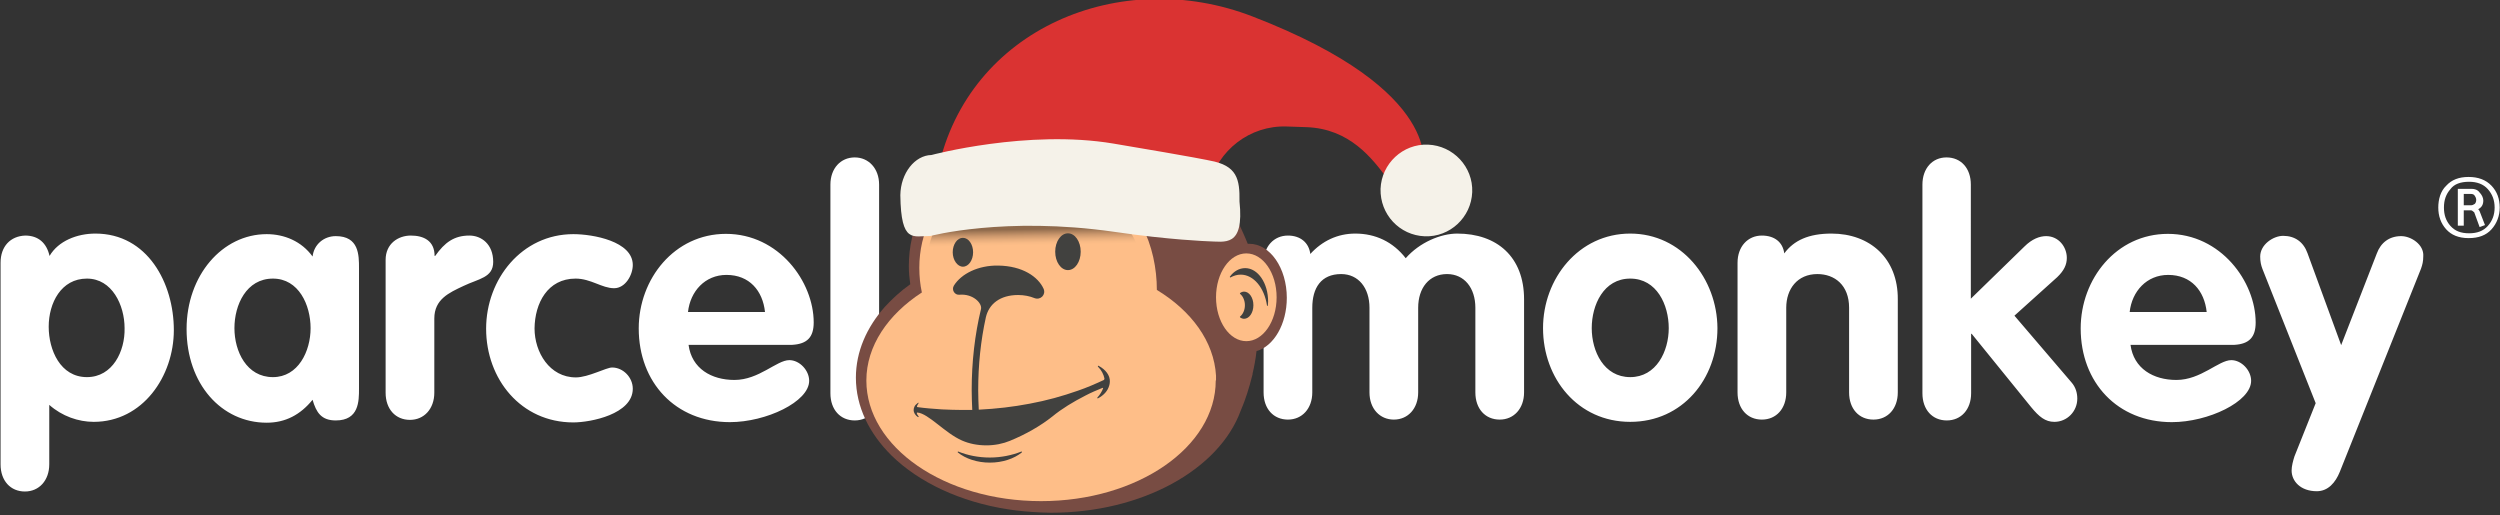 <svg xmlns="http://www.w3.org/2000/svg" width="883" height="182" viewBox="0 0 883 182">
  <rect x="0" y="0" width="883" height="182" fill="#333333" stroke="none"/>
  <defs>
    <linearGradient id="linearGradient-1" x1="49.13%" x2="49.805%" y1="37.102%" y2="53.468%">
      <stop offset="0%" stop-color="#8F6A4C"/>
      <stop offset="13.24%" stop-color="#A57B58"/>
      <stop offset="39.17%" stop-color="#CC986D"/>
      <stop offset="63.13%" stop-color="#E7AD7C"/>
      <stop offset="84.17%" stop-color="#F8BA85"/>
      <stop offset="100%" stop-color="#FEBE88"/>
    </linearGradient>
  </defs>
  <g fill="none" fill-rule="evenodd" class="logo-xmas">
    <g fill-rule="nonzero" class="logo-xmas__group-copy-2" transform="translate(.2 34)">
      <g fill="#FFF" class="logo-xmas__group-copy-2__group" transform="translate(0 21.6)">
        <path d="M863.8 25.4c-1.9-2.1-2.8-4.7-2.8-7.7 0-2.9.8-5.8 2.8-7.7 1.9-2.1 4.5-3.1 7.9-3.1 3.4 0 6.1 1 8.1 3.1s2.9 4.7 2.9 7.7c0 2.9-1 5.6-2.9 7.7-1.9 2.1-4.5 3.1-8.1 3.1-3.5 0-6.1-1.1-7.9-3.1zm1.5-14.2c-1.6 1.8-2.3 3.9-2.3 6.5s.7 4.7 2.3 6.5c1.6 1.8 3.7 2.6 6.6 2.6 2.8 0 5-.8 6.6-2.6 1.6-1.8 2.4-3.9 2.4-6.5s-.8-4.7-2.4-6.5c-1.6-1.8-3.9-2.6-6.6-2.6-3 0-5.3.8-6.6 2.6zm7.3 7.5H870v5.4h-2.1v-13h4.9c1 0 2.1.3 2.8 1.3.7.7 1.3 1.8 1.3 2.8 0 1.4-.5 2.4-1.8 3.1.2.2.3.3.5.7l1.9 4.9-1.9.7-1.9-5.2c-.6-.5-.8-.7-1.1-.7zm0-5.8H870v4h2.6c.5 0 .8-.2 1.3-.5.3-.3.5-.8.5-1.4 0-.5-.2-1-.5-1.4-.2-.5-.8-.7-1.3-.7zm-839.1 14c-6.5 0-13.1 2.6-16.2 7.9-1-4.5-3.9-7.2-8.6-7.2-5.2.2-8.7 3.8-8.7 9.6v71.2c0 5.8 3.5 9.6 8.6 9.6 5 0 8.6-3.9 8.6-9.6v-21c4.5 4 10.3 6 15.7 6 17.3 0 28.3-16.1 28.3-32.4 0-16.6-9.3-34.1-27.7-34.1zm-3 50.7C21.1 77.6 17 68 17 59.8c0-8.4 4.4-17 13.5-17 8.9 0 13.3 9.4 13.3 17.5.2 8.1-4.2 17.3-13.3 17.3zm87.9-49.8c-4.2 0-7.7 2.9-8.2 7.2-3.9-5.4-10-7.9-16.2-7.9-15.7 0-28.3 14.6-28.3 33.5C65.7 80 78 93.7 94 93.7c6.6 0 11.9-2.8 16.2-8.1 1.3 4.5 3.1 7.3 8.2 7.3 8.2 0 8.2-6.8 8.2-11.2V39.1c0-4.6 0-11.3-8.2-11.3zM96.2 77.6c-9.3 0-13.6-9.1-13.6-17.3 0-8.2 4.2-17.5 13.6-17.5 9.1 0 13.3 9.3 13.3 17.5s-4.4 17.3-13.3 17.3zM174 36.9c0-6.3-4.2-9.3-8.4-9.3-5.4 0-8.7 2.4-12.1 7.2h-.2c0-5.4-3.9-7.2-8.4-7.2-4.4 0-8.9 2.8-8.9 8.6v46.9c0 5.8 3.5 9.6 8.6 9.6 5 0 8.6-3.9 8.6-9.6V56.9c0-6.8 5.2-9.1 10.3-11.5 5.4-2.6 10.5-2.9 10.5-8.5zm29.1 5.9c5.4 0 9.3 3.4 13.6 3.4 4 0 6.6-4.7 6.6-8.2 0-8.4-14.1-10.9-21-10.9-18.2 0-30.8 15.9-30.8 33.4 0 17.8 12.3 33.1 30.8 33.1 6.1 0 21-2.9 21-11.9 0-4-3.4-7.5-7.3-7.5-2.1 0-8.4 3.5-12.8 3.5-9.3 0-14.6-8.9-14.6-17.3.1-8.9 4.6-17.6 14.5-17.6zm84.1 15.5c0-14.4-12.3-31.3-31-31.3-18.2 0-30.8 15.9-30.8 33.4 0 19.1 13 33.1 32.2 33.1 12.8 0 28-7.2 28-14.6 0-3.7-3.4-7.3-7-7.3-4.5 0-10.7 7-19.4 7-8.1 0-15.1-4-16.2-12.4h36.6c5.3-.3 7.6-2.7 7.6-7.9zm-44.4-3.7c.8-7.3 6-13.1 13.6-13.1 8.1 0 12.8 5.6 13.6 13.1h-27.2zM301.7 0c-5 0-8.6 3.9-8.6 9.6v73.7c0 5.8 3.5 9.6 8.6 9.6 5 0 8.6-3.9 8.6-9.6V9.6c0-5.7-3.7-9.6-8.6-9.6zm212.8 26.9c-5.8 0-13.3 3.1-18.2 8.7-4.5-5.8-10.7-8.7-17.8-8.7-6.3 0-11.7 2.6-15.9 7.2-.5-4-3.5-6.5-7.9-6.5-5 0-8.6 3.9-8.6 9.6V83c0 5.8 3.5 9.6 8.6 9.6 5 0 8.6-3.9 8.6-9.6V53.1c0-7 3.1-11.9 10.2-11.9 6.1 0 10 4.9 10 11.9V83c0 5.8 3.7 9.6 8.6 9.6 5 0 8.6-3.9 8.6-9.6V53.1c0-7 3.9-11.9 10.2-11.9 6.1 0 10 4.9 10 11.9V83c0 5.8 3.5 9.6 8.6 9.6 5 0 8.6-3.9 8.6-9.6V50.1c0-15-9.6-23.2-23.6-23.2zm61.1 0c-18.2 0-30.8 15.9-30.8 33.4 0 17.8 12.3 33.1 30.8 33.1s30.8-15.2 30.8-33.1c-.1-17.5-12.7-33.4-30.8-33.4zm0 50.7c-9.3 0-13.6-9.1-13.6-17.3 0-8.2 4.2-17.5 13.6-17.5 9.4 0 13.6 9.3 13.6 17.5s-4.4 17.3-13.6 17.3zm71.1-50.7c-8.1 0-13.3 2.4-16.7 7-.5-4-3.5-6.3-7.9-6.3-5 0-8.6 3.9-8.6 9.6V83c0 5.8 3.5 9.6 8.6 9.6s8.6-3.9 8.6-9.6V53.1c0-6.6 3.9-11.9 11-11.9 6.1 0 11.2 3.9 11.2 11.9V83c0 5.8 3.5 9.6 8.6 9.6s8.6-3.9 8.6-9.6V50.1c.1-14.5-9.9-23.2-23.4-23.2zm64.6 29l15.1-13.6c2.4-2.3 3.4-4.4 3.4-6.8 0-3.9-2.9-7.7-7.3-7.7-2.3 0-5 1-7.7 3.7l-18.9 18.4V9.6c0-5.8-3.5-9.6-8.6-9.6-5 0-8.5 3.9-8.5 9.6v73.7c0 5.8 3.5 9.6 8.6 9.6s8.6-3.9 8.6-9.6v-21h.2l21 25.9c2.8 3.4 5 5.2 8.2 5.2 4.5 0 8.1-3.7 8.1-8.2 0-1.9-.5-4-2.1-5.8l-20.1-23.5zm85.2 2.4c0-14.4-12.3-31.3-31-31.3-18.2 0-30.8 15.9-30.8 33.4 0 19.1 13 33.1 32.2 33.1 12.8 0 28-7.2 28-14.6 0-3.7-3.4-7.3-7-7.3-4.5 0-10.7 7-19.4 7-8.1 0-15.1-4-16.2-12.4H789c5.2-.3 7.5-2.7 7.5-7.9zM752 54.6c.8-7.3 6-13.1 13.6-13.1 8.1 0 12.8 5.6 13.6 13.1H752zm95.9-26.8c-4.2 0-7.2 2.3-8.6 6.1l-12.6 32.4-11.9-32.5c-1.4-3.9-4.4-6.1-8.6-6.1-3.5 0-8.1 3.1-8.1 7.3 0 1.8.3 3.1.8 4.4l18.8 47.4-7.5 18.8c-.5 1.6-1 3.4-1 5 0 3.7 3.1 7.3 8.9 7.3 4 0 6.6-3.1 8.1-6.8l28.7-71.8c.5-1.4.8-2.6.8-4.4.3-4.1-4.3-7.1-7.8-7.1z" class="logo-xmas__group-copy-2__group__shape"/>
      </g>
      <g class="logo-xmas__group-copy-2__group" transform="translate(301.8)">
        <path fill="#784C43" d="M139.2 52.1h-.5C128.4 26.6 110.4 8.5 89.3 4.4c-.1 0-.3.1-.2.3 1.8 3 3.3 6.2 4.7 9.6.1.3-.2.5-.4.3-4.7-4.9-10-8.7-15.6-11C74 2 70.1 1.1 66 .8c-.2 0-.2.2-.1.3 1.2 1.2 2.3 2.4 3.4 3.7 2.7 3.1 5 6.6 7.2 10.4.1.2-.2.5-.4.3-5-3.7-10.5-6.3-16.3-7.5-2.3-.5-4.6-.7-7-.7-3.4 0-6.8.5-10.1 1.4-.2 0-.2.3 0 .3 3.1.7 6.2 1.8 9.1 3.3 3.5 1.8 6.7 4.1 9.8 6.8.2.1.1.4-.1.4-4.9 1.4-9.6 3.5-16.5 8.6-2.3-.1-4.6.1-6.6.7-6.4 1.6-11.6 5.9-15 12.3C20.5 46.5 19 53.2 19 60c0 2.2.2 4.3.5 6.4-3.4 2.4-6.3 5.1-8.9 7.9C4.1 81.6.3 90.2.3 99.4c0 10.2 4.7 19.7 12.6 27.5 9.7 9.5 24.3 16.4 41.2 19 3.7.6 7.6.9 11.5 1.1 1.2 0 2.4.1 3.6.1 32.3 0 59.4-15.3 67-36 1.7-3.9 3-8.1 4.1-12.5.1-.2.1-.4.1-.6.6-2.6 1.1-5.2 1.4-8 6.1-1.7 10.7-9.5 10.7-18.8 0-10.5-5.9-19.1-13.3-19.1z" class="logo-xmas__group-copy-2__group__shape"/>
        <path fill="#FEBE88" d="M127.5 100.3v-1.6c-.7-12.1-8.7-22.9-20.9-30.3 0-15.1-6.6-33-22.8-37-8.4-2.1-20.1 0-25.7 7.2-2.8-4-8.5-6.1-14-6.1-1.6 0-3.3.2-4.8.6-5.4 1.3-9.6 4.9-12.6 10.4-2.6 4.8-4 10.9-4 17.1 0 3 .3 5.9.9 8.7C11.6 77.1 4 88.2 4 100.4 4 123.9 31.6 143 65.7 143s61.7-19.1 61.7-42.6c.1 0 .1-.1.1-.1z" class="logo-xmas__group-copy-2__group__shape"/>
        <path fill="url(#linearGradient-1)" d="M103.2 67.5c-1.3-13.7-7.3-27.7-20.8-31.3-7.8-2.1-19.4-.2-24.7 7-2.9-4.5-7.6-7.2-14-7.2-20.9 0-19.2 32.7-19.2 32.7s11.2-11.4 40.7-11.4c14.8.1 27.7 3.7 38 10.2z" class="logo-xmas__group-copy-2__group__shape"/>
        <ellipse cx="138.2" cy="71" fill="#FEBE88" class="logo-xmas__group-copy-2__group__oval" rx="10.7" ry="15.5"/>
        <path fill="#41413F" d="M137.4 69c-.5 0-1 .2-1.4.5-.1.1-.1.2 0 .3 1 .8 1.7 2.3 1.7 4 0 1.7-.7 3.2-1.7 4-.1.1-.1.2 0 .3.4.3.9.5 1.4.5 1.8 0 3.3-2.1 3.3-4.8 0-2.7-1.5-4.8-3.3-4.8zm.4-8.3c-2.1 0-4 1.1-5.4 3-.1.1.1.4.2.3 1.1-.6 2.3-1 3.6-1 4.6 0 8.4 4.7 9.3 10.9 0 .2.3.2.3 0 0-.5.1-.9.1-1.4 0-6.5-3.6-11.8-8.1-11.8zM86 95.2c-.2-.1-.3.1-.2.3 1.2 1.2 2 2.7 2.3 4.2 0 .2-.1.4-.2.5-3 1.4-6 2.7-9.2 3.8-5.4 1.9-11.1 3.5-17.1 4.6-5.8 1.1-11.7 1.8-17.9 2.1-.1-2.3-.2-4.6-.2-6.9 0-8.9.9-17.5 2.7-25.7 1.1-4.8 5.1-7.9 11.4-7.9 2.1 0 4.1.4 5.8 1.1 2.1.8 4.1-1.2 3.2-3.3-1.9-4.2-7.4-8.1-16.1-8.2-7-.1-13 2.9-15.6 7.1-.9 1.5.3 3.4 2 3.2 4.8-.4 8 3 7.6 5-2.2 9.1-3.3 18.8-3.3 28.7 0 2.3.1 4.7.2 7H38c-2.4 0-4.9-.1-7.3-.2-2.9-.2-5.8-.4-8.6-.8-.2 0-.3-.2-.2-.4.1-.3.3-.6.5-.9.1-.2-.1-.4-.2-.2-.5.4-1 .8-1.2 1.3-.2.4-.3.8-.3 1.2 0 1 .6 1.9 1.5 2.5.2.1.4-.1.2-.3-.3-.3-.5-.7-.6-1.1 0-.1.1-.2.2-.2 3.9.3 9.8 7.3 15.8 9.9 2.5 1.1 5.4 1.7 8.6 1.7 3 0 5.9-.6 8.3-1.6 5.6-2.3 10.7-5.2 15-8.6 3.4-2.8 7.4-5.2 11.7-7.4 1.9-1 4-1.9 6-2.7.1-.1.3.1.2.2-.4 1.1-1.1 2.2-2 3.2-.1.1 0 .4.2.3 2.1-1.1 3.5-2.7 4-4.6.1-.4.2-.8.2-1.3.1-2.2-1.5-4.3-4-5.6zM75.2 61.4c2.5 0 4.5-2.9 4.5-6.5s-2-6.5-4.5-6.5-4.5 2.9-4.5 6.5 2 6.5 4.5 6.5zm-37.1-1.2c2 0 3.6-2.3 3.6-5.1S40.1 50 38.1 50s-3.6 2.3-3.6 5.1 1.7 5.1 3.6 5.1zm20.6 65.3c-3.3 1.3-7.1 2.1-11.1 2.1-4.1 0-7.9-.8-11.1-2.1-.2-.1-.3.2-.2.3 2.7 2.2 6.8 3.6 11.3 3.6 4.5 0 8.6-1.4 11.3-3.6.2-.1 0-.4-.2-.3z" class="logo-xmas__group-copy-2__group__shape"/>
      </g>
    </g>
    <path fill="#DA3332" fill-rule="nonzero" d="M442.457 5.842c68.495 26.432 60.063 53.675 60.063 53.675-9.471 27.708-10.395-13.563-41.12-14.607l-6.93-.232c-13.053-.463-24.372 8.463-27.375 20.752l-89.402 6.608-6.353-12.289c10.742-49.618 64.452-71.992 111.117-53.907z" class="logo-xmas__path"/>
    <path fill="#F5F2E9" fill-rule="nonzero" d="M318 68.945c.23 17.313 4.581 14.312 10.536 14.428 0 0 26.226-7.041 64.933-1.5 19.698 2.885 33.211 3.346 33.211 3.346 5.956.116 12.827 2.309 11.109-14.081.114-7.849-.802-12.696-10.536-14.428 0 0-3.78-.923-34.013-6.001-30.233-5.079-64.246 4.04-64.246 4.04-5.84.115-10.88 6.347-10.994 14.196zm169.61-2.249c.347-8.903 7.863-15.955 16.767-15.608 8.904.347 15.958 7.861 15.611 16.764-.347 8.902-7.863 15.954-16.767 15.607-8.904-.346-15.843-7.746-15.611-16.763z" class="logo-xmas__path"/>
  </g>
</svg>
